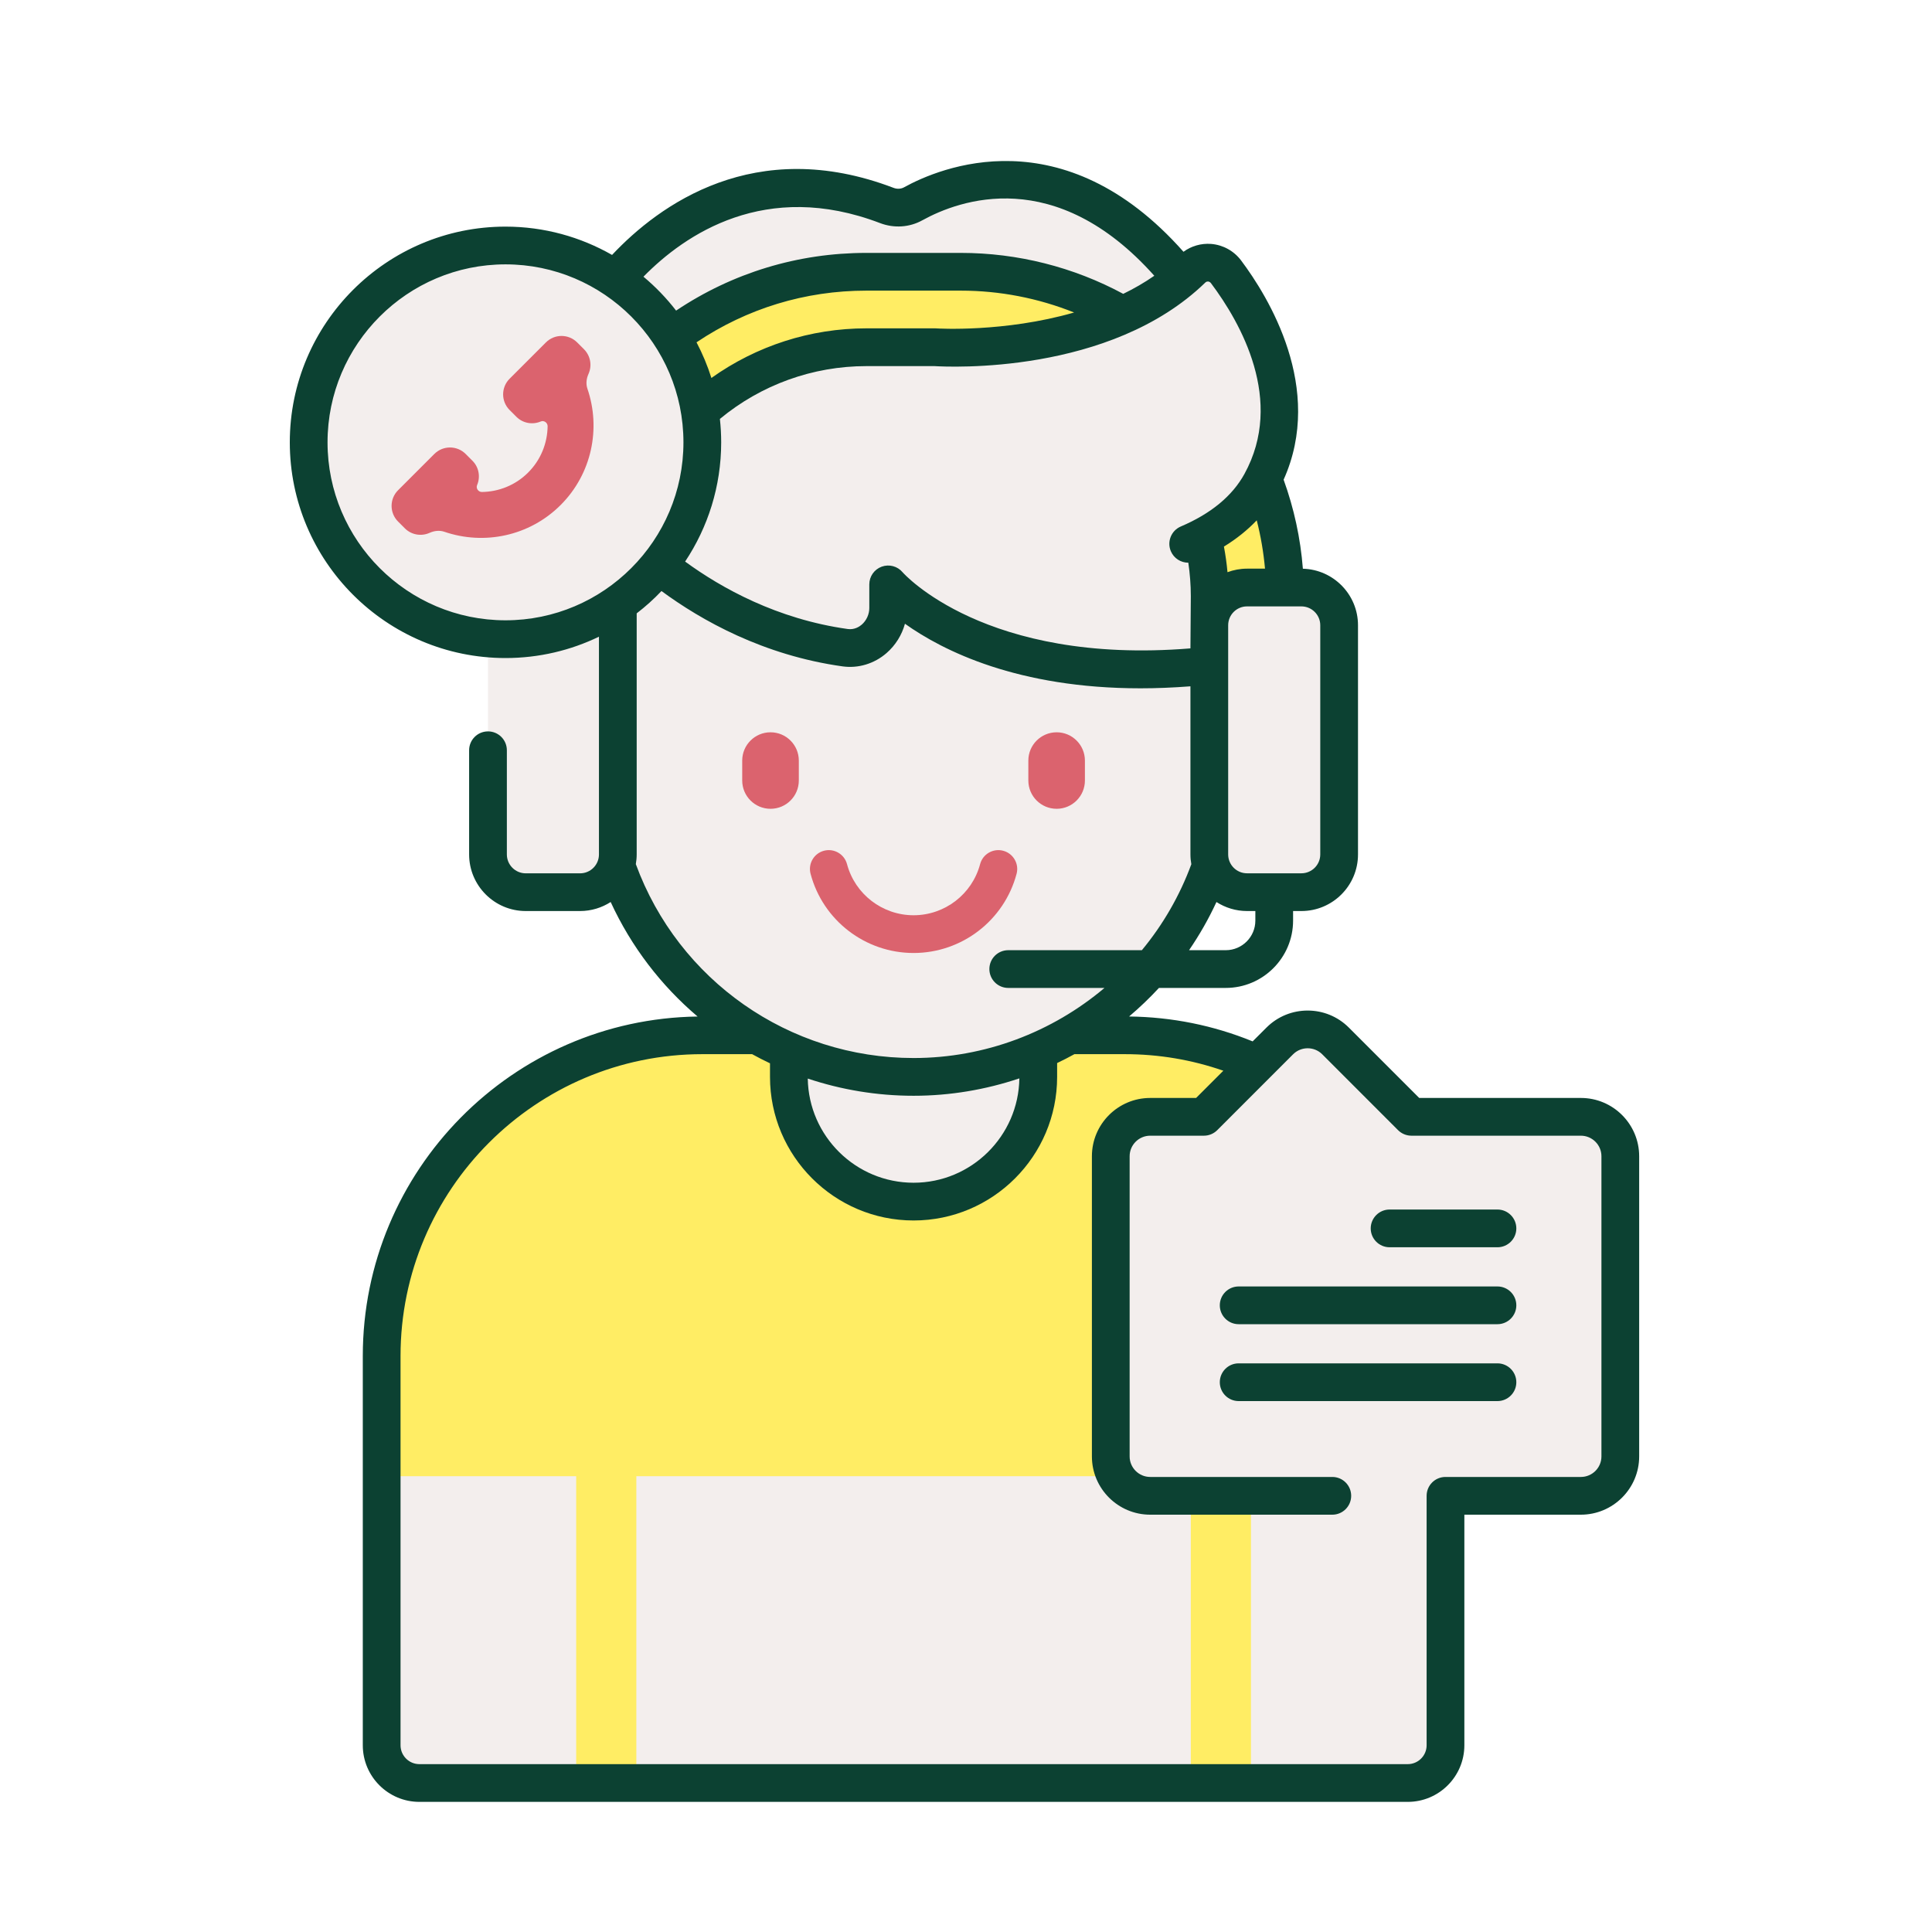 <svg xmlns="http://www.w3.org/2000/svg" width="60" height="60" viewBox="0 0 60 60" fill="none"><g clip-path="url(#clip0_611_713)"><path d="M37.266 13.155L37.361 9.562C33.616 4.051 29.588 5.65 28.359 6.33C28.108 6.469 27.808 6.483 27.539 6.381C21.648 4.133 18.438 9.595 18.438 9.595L18.343 13.155L37.266 13.155Z" fill="#F3EEED"></path><path d="M43.718 55.373H13.025C12.378 55.373 11.853 54.848 11.853 54.201V42.111C11.853 36.611 16.312 32.153 21.811 32.153H34.932C40.432 32.153 44.89 36.611 44.89 42.111V54.201C44.89 54.848 44.366 55.373 43.718 55.373Z" fill="#FFED64"></path><path d="M44.891 45.845V54.2C44.891 54.848 44.366 55.372 43.719 55.372H13.025C12.379 55.372 11.854 54.848 11.854 54.2V45.845H44.891Z" fill="#F3EEED"></path><path d="M17.894 44.462V55.373H19.762V44.462C19.762 43.946 19.343 43.528 18.828 43.528C18.312 43.528 17.894 43.946 17.894 44.462Z" fill="#FFED64"></path><path d="M36.982 44.462V55.373H38.85V44.462C38.85 43.946 38.432 43.528 37.916 43.528C37.4 43.528 36.982 43.946 36.982 44.462Z" fill="#FFED64"></path><path d="M28.372 37.317C26.233 37.317 24.499 35.583 24.499 33.444V29.571H32.245V33.444C32.244 35.583 30.511 37.317 28.372 37.317Z" fill="#F3EEED"></path><path d="M18.489 20.236L18.603 23.968C18.764 29.247 23.09 33.444 28.372 33.444C33.654 33.444 37.98 29.247 38.141 23.968L38.254 20.236C38.422 14.724 34 10.165 28.485 10.165H28.258C22.744 10.165 18.322 14.724 18.489 20.236Z" fill="#F3EEED"></path><path d="M38.254 20.236L38.244 20.583L38.031 20.616C30.464 21.591 27.583 18.149 27.583 18.149V18.884C27.583 19.605 26.963 20.215 26.248 20.115C21.799 19.493 19.17 16.336 19.17 16.336C20.602 12.729 24.123 10.165 28.258 10.165H28.486C33.999 10.165 38.422 14.725 38.254 20.236Z" fill="#F3EEED"></path><path d="M28.372 29.596C26.873 29.596 25.557 28.585 25.173 27.137C25.09 26.825 25.276 26.504 25.588 26.421C25.901 26.338 26.222 26.524 26.305 26.837C26.554 27.771 27.403 28.424 28.372 28.424C29.34 28.424 30.19 27.771 30.438 26.837C30.521 26.524 30.842 26.338 31.155 26.421C31.468 26.504 31.654 26.825 31.571 27.137C31.186 28.585 29.871 29.596 28.372 29.596Z" fill="#DB636E"></path><path d="M32.815 25.118C32.329 25.118 31.936 24.724 31.936 24.239V23.621C31.936 23.136 32.329 22.742 32.815 22.742C33.3 22.742 33.693 23.136 33.693 23.621V24.239C33.693 24.724 33.3 25.118 32.815 25.118Z" fill="#DB636E"></path><path d="M23.929 25.118C23.444 25.118 23.05 24.724 23.05 24.239V23.621C23.05 23.136 23.444 22.742 23.929 22.742C24.415 22.742 24.808 23.136 24.808 23.621V24.239C24.808 24.724 24.415 25.118 23.929 25.118Z" fill="#DB636E"></path><path d="M39.911 21.805H37.568V18.512C37.568 14.251 34.101 10.784 29.839 10.784H26.905C22.643 10.784 19.176 14.251 19.176 18.512V21.805H16.832V18.512C16.832 12.958 21.351 8.44 26.905 8.44H29.839C35.393 8.44 39.911 12.958 39.911 18.512V21.805Z" fill="#FFED64"></path><path d="M40.416 27.707H38.727C38.08 27.707 37.556 27.183 37.556 26.535V19.418C37.556 18.77 38.08 18.246 38.727 18.246H40.416C41.063 18.246 41.588 18.77 41.588 19.418V26.535C41.588 27.183 41.063 27.707 40.416 27.707Z" fill="#F3EEED"></path><path d="M19.188 19.418V26.535C19.188 27.183 18.663 27.707 18.016 27.707H16.327C15.68 27.707 15.155 27.183 15.155 26.535V19.418C15.155 18.77 15.68 18.246 16.327 18.246H18.016C18.663 18.246 19.188 18.77 19.188 19.418Z" fill="#F3EEED"></path><path d="M29.043 10.783C29.043 10.783 34.156 11.141 37.025 8.354C37.328 8.059 37.821 8.102 38.075 8.44C38.986 9.654 40.6 12.38 39.16 15.001C37.118 18.718 29.043 17.53 29.043 17.53L29.043 10.783Z" fill="#F3EEED"></path><path d="M35.721 46.454H49.096C49.772 46.454 50.32 45.906 50.32 45.23V35.908C50.32 35.232 49.772 34.684 49.096 34.684H43.833L41.476 32.327C40.998 31.849 40.223 31.849 39.745 32.327L37.388 34.684H35.721C35.045 34.684 34.497 35.232 34.497 35.908V45.23C34.497 45.906 35.045 46.454 35.721 46.454Z" fill="#F3EEED"></path><path d="M15.699 19.849C19.075 19.849 21.812 17.113 21.812 13.737C21.812 10.361 19.075 7.624 15.699 7.624C12.323 7.624 9.586 10.361 9.586 13.737C9.586 17.113 12.323 19.849 15.699 19.849Z" fill="#F3EEED"></path><path d="M49.096 34.098H44.075L41.89 31.913C41.185 31.207 40.036 31.207 39.331 31.913L38.902 32.341C37.684 31.844 36.396 31.584 35.065 31.568C35.391 31.292 35.701 30.996 35.992 30.681H38.067C39.22 30.681 40.158 29.743 40.158 28.59V28.293H40.416C41.385 28.293 42.174 27.505 42.174 26.535V19.418C42.174 18.464 41.41 17.687 40.462 17.662C40.388 16.715 40.187 15.789 39.864 14.897C41.139 12.057 39.388 9.213 38.543 8.088C38.32 7.791 37.98 7.604 37.61 7.575C37.302 7.552 36.999 7.64 36.754 7.819C33.01 3.588 29.177 5.208 28.076 5.817C27.98 5.87 27.86 5.876 27.748 5.833C23.441 4.19 20.463 6.369 19.008 7.917C18.031 7.359 16.902 7.038 15.699 7.038C12.005 7.038 9 10.043 9 13.737C9 17.431 12.005 20.436 15.699 20.436C16.738 20.436 17.723 20.198 18.601 19.773V26.535C18.601 26.859 18.339 27.122 18.015 27.122H16.327C16.004 27.122 15.741 26.859 15.741 26.535V23.3C15.741 22.977 15.479 22.714 15.155 22.714C14.831 22.714 14.569 22.977 14.569 23.3V26.535C14.569 27.505 15.358 28.293 16.327 28.293H18.015C18.365 28.293 18.691 28.189 18.965 28.013C19.605 29.403 20.533 30.609 21.664 31.569C15.917 31.648 11.267 36.346 11.267 42.111V54.201C11.267 55.171 12.056 55.959 13.025 55.959H43.719C44.688 55.959 45.477 55.171 45.477 54.201V47.04H49.095C50.094 47.04 50.906 46.228 50.906 45.231V35.908C50.906 34.91 50.094 34.098 49.096 34.098ZM38.986 28.59C38.986 29.097 38.574 29.509 38.067 29.509H36.927C37.249 29.038 37.535 28.539 37.778 28.013C38.053 28.189 38.378 28.293 38.727 28.293H38.986V28.59ZM39.029 16.159C39.155 16.651 39.24 17.152 39.286 17.66H38.727C38.514 17.66 38.31 17.7 38.121 17.77C38.097 17.503 38.06 17.238 38.01 16.975C38.401 16.735 38.741 16.462 39.029 16.159ZM41.002 19.418V26.535C41.002 26.858 40.739 27.121 40.416 27.121H38.727C38.404 27.121 38.142 26.858 38.142 26.535V19.418C38.142 19.095 38.404 18.832 38.727 18.832H40.416C40.739 18.832 41.002 19.095 41.002 19.418ZM37.519 8.743C37.539 8.745 37.577 8.753 37.606 8.792C38.533 10.026 39.9 12.438 38.647 14.719C38.271 15.403 37.606 15.952 36.672 16.35C36.374 16.477 36.235 16.821 36.362 17.119C36.457 17.341 36.673 17.475 36.901 17.475C36.902 17.475 36.903 17.475 36.904 17.475C36.954 17.817 36.982 18.163 36.982 18.512L36.97 20.136C30.589 20.657 28.055 17.8 28.032 17.773C27.874 17.584 27.614 17.514 27.383 17.598C27.151 17.682 26.997 17.902 26.997 18.149V18.884C26.997 19.078 26.909 19.27 26.763 19.398C26.69 19.462 26.535 19.563 26.329 19.535C24.135 19.228 22.407 18.265 21.277 17.44C21.984 16.378 22.397 15.105 22.397 13.737C22.397 13.491 22.383 13.249 22.357 13.01C23.637 11.95 25.24 11.37 26.905 11.37L29.023 11.37C29.449 11.396 34.478 11.646 37.433 8.774C37.457 8.751 37.486 8.741 37.519 8.743ZM21.631 10.631C23.195 9.58 25.006 9.026 26.905 9.026H29.839C31.048 9.026 32.243 9.259 33.357 9.705C31.187 10.329 29.115 10.201 29.084 10.199C29.07 10.198 29.057 10.197 29.043 10.197L26.905 10.197C25.17 10.197 23.494 10.74 22.093 11.738C21.972 11.353 21.816 10.983 21.631 10.631ZM27.33 6.928C27.765 7.094 28.244 7.063 28.643 6.842C29.799 6.203 32.778 5.123 35.848 8.564C35.54 8.778 35.216 8.964 34.883 9.126C33.338 8.293 31.601 7.854 29.839 7.854H26.905C24.779 7.854 22.75 8.473 20.997 9.646C20.698 9.259 20.358 8.906 19.983 8.593C21.272 7.278 23.775 5.571 27.33 6.928ZM10.172 13.737C10.172 10.69 12.651 8.21 15.699 8.21C18.746 8.21 21.225 10.69 21.225 13.737C21.225 16.784 18.746 19.264 15.699 19.264C12.651 19.264 10.172 16.784 10.172 13.737ZM19.746 26.836C19.763 26.738 19.773 26.638 19.773 26.535V19.048C20.048 18.837 20.305 18.606 20.543 18.355C21.786 19.27 23.709 20.352 26.167 20.695C26.654 20.763 27.151 20.613 27.532 20.282C27.811 20.039 28.008 19.721 28.104 19.371C29.287 20.213 31.61 21.376 35.417 21.376C35.909 21.376 36.427 21.356 36.97 21.314V26.535C36.97 26.639 36.98 26.74 36.998 26.839C36.635 27.826 36.111 28.725 35.462 29.509H31.312C30.988 29.509 30.726 29.771 30.726 30.095C30.726 30.418 30.988 30.681 31.312 30.681H34.301C32.675 32.053 30.587 32.858 28.372 32.858C24.505 32.858 21.069 30.447 19.746 26.836ZM31.657 33.49C31.632 35.281 30.168 36.731 28.372 36.731C26.577 36.731 25.114 35.285 25.086 33.496C26.126 33.843 27.232 34.03 28.372 34.03C29.508 34.03 30.615 33.84 31.657 33.49ZM49.734 45.231C49.734 45.582 49.448 45.868 49.096 45.868H44.891C44.567 45.868 44.305 46.13 44.305 46.454V54.201C44.305 54.524 44.042 54.787 43.719 54.787H13.025C12.702 54.787 12.439 54.524 12.439 54.201V42.111C12.439 36.943 16.644 32.738 21.812 32.738H23.358C23.54 32.839 23.725 32.933 23.913 33.022V33.444C23.913 35.903 25.913 37.903 28.372 37.903C30.83 37.903 32.83 35.903 32.83 33.444V33.014C33.011 32.927 33.191 32.836 33.367 32.738H34.932C35.988 32.738 37.013 32.912 37.992 33.252L37.146 34.098H35.721C34.722 34.098 33.91 34.91 33.91 35.908V45.231C33.91 46.228 34.722 47.04 35.721 47.04H41.376C41.7 47.04 41.962 46.778 41.962 46.454C41.962 46.13 41.7 45.868 41.376 45.868H35.721C35.369 45.868 35.082 45.582 35.082 45.231V35.908C35.082 35.556 35.369 35.27 35.721 35.27H37.388C37.544 35.27 37.693 35.208 37.803 35.098L40.159 32.741C40.408 32.493 40.813 32.493 41.062 32.741L43.418 35.098C43.528 35.208 43.677 35.27 43.833 35.27H49.095C49.447 35.27 49.734 35.556 49.734 35.908V45.231H49.734Z" fill="#0C4132"></path><path d="M46.505 37.563H43.155C42.832 37.563 42.569 37.826 42.569 38.149C42.569 38.473 42.832 38.735 43.155 38.735H46.505C46.828 38.735 47.091 38.473 47.091 38.149C47.091 37.826 46.828 37.563 46.505 37.563Z" fill="#0C4132"></path><path d="M46.505 39.952H38.468C38.144 39.952 37.882 40.214 37.882 40.538C37.882 40.861 38.144 41.124 38.468 41.124H46.505C46.828 41.124 47.091 40.861 47.091 40.538C47.091 40.214 46.828 39.952 46.505 39.952Z" fill="#0C4132"></path><path d="M46.505 42.34H38.468C38.144 42.34 37.882 42.603 37.882 42.926C37.882 43.25 38.144 43.512 38.468 43.512H46.505C46.828 43.512 47.091 43.25 47.091 42.926C47.091 42.603 46.828 42.34 46.505 42.34Z" fill="#0C4132"></path><path d="M17.411 15.684C18.386 14.709 18.663 13.297 18.243 12.073C18.191 11.921 18.211 11.758 18.277 11.611C18.39 11.359 18.343 11.053 18.135 10.845L17.925 10.635C17.656 10.366 17.221 10.366 16.953 10.635L15.826 11.762C15.558 12.03 15.558 12.465 15.826 12.733L16.037 12.944C16.241 13.148 16.542 13.197 16.792 13.09C16.894 13.046 17.008 13.127 17.007 13.238C17 13.759 16.799 14.278 16.402 14.675C16.006 15.071 15.487 15.272 14.966 15.279C14.855 15.28 14.774 15.166 14.817 15.064C14.924 14.814 14.876 14.513 14.672 14.309L14.461 14.098C14.193 13.83 13.758 13.83 13.489 14.098L12.362 15.225C12.094 15.493 12.094 15.928 12.362 16.197L12.573 16.408C12.78 16.615 13.086 16.662 13.339 16.549C13.485 16.483 13.649 16.463 13.801 16.515C15.025 16.935 16.436 16.658 17.411 15.684Z" fill="#DB636E"></path></g><defs><clipPath id="clip0_611_713"><rect width="60" height="60" fill="white"></rect></clipPath></defs></svg>